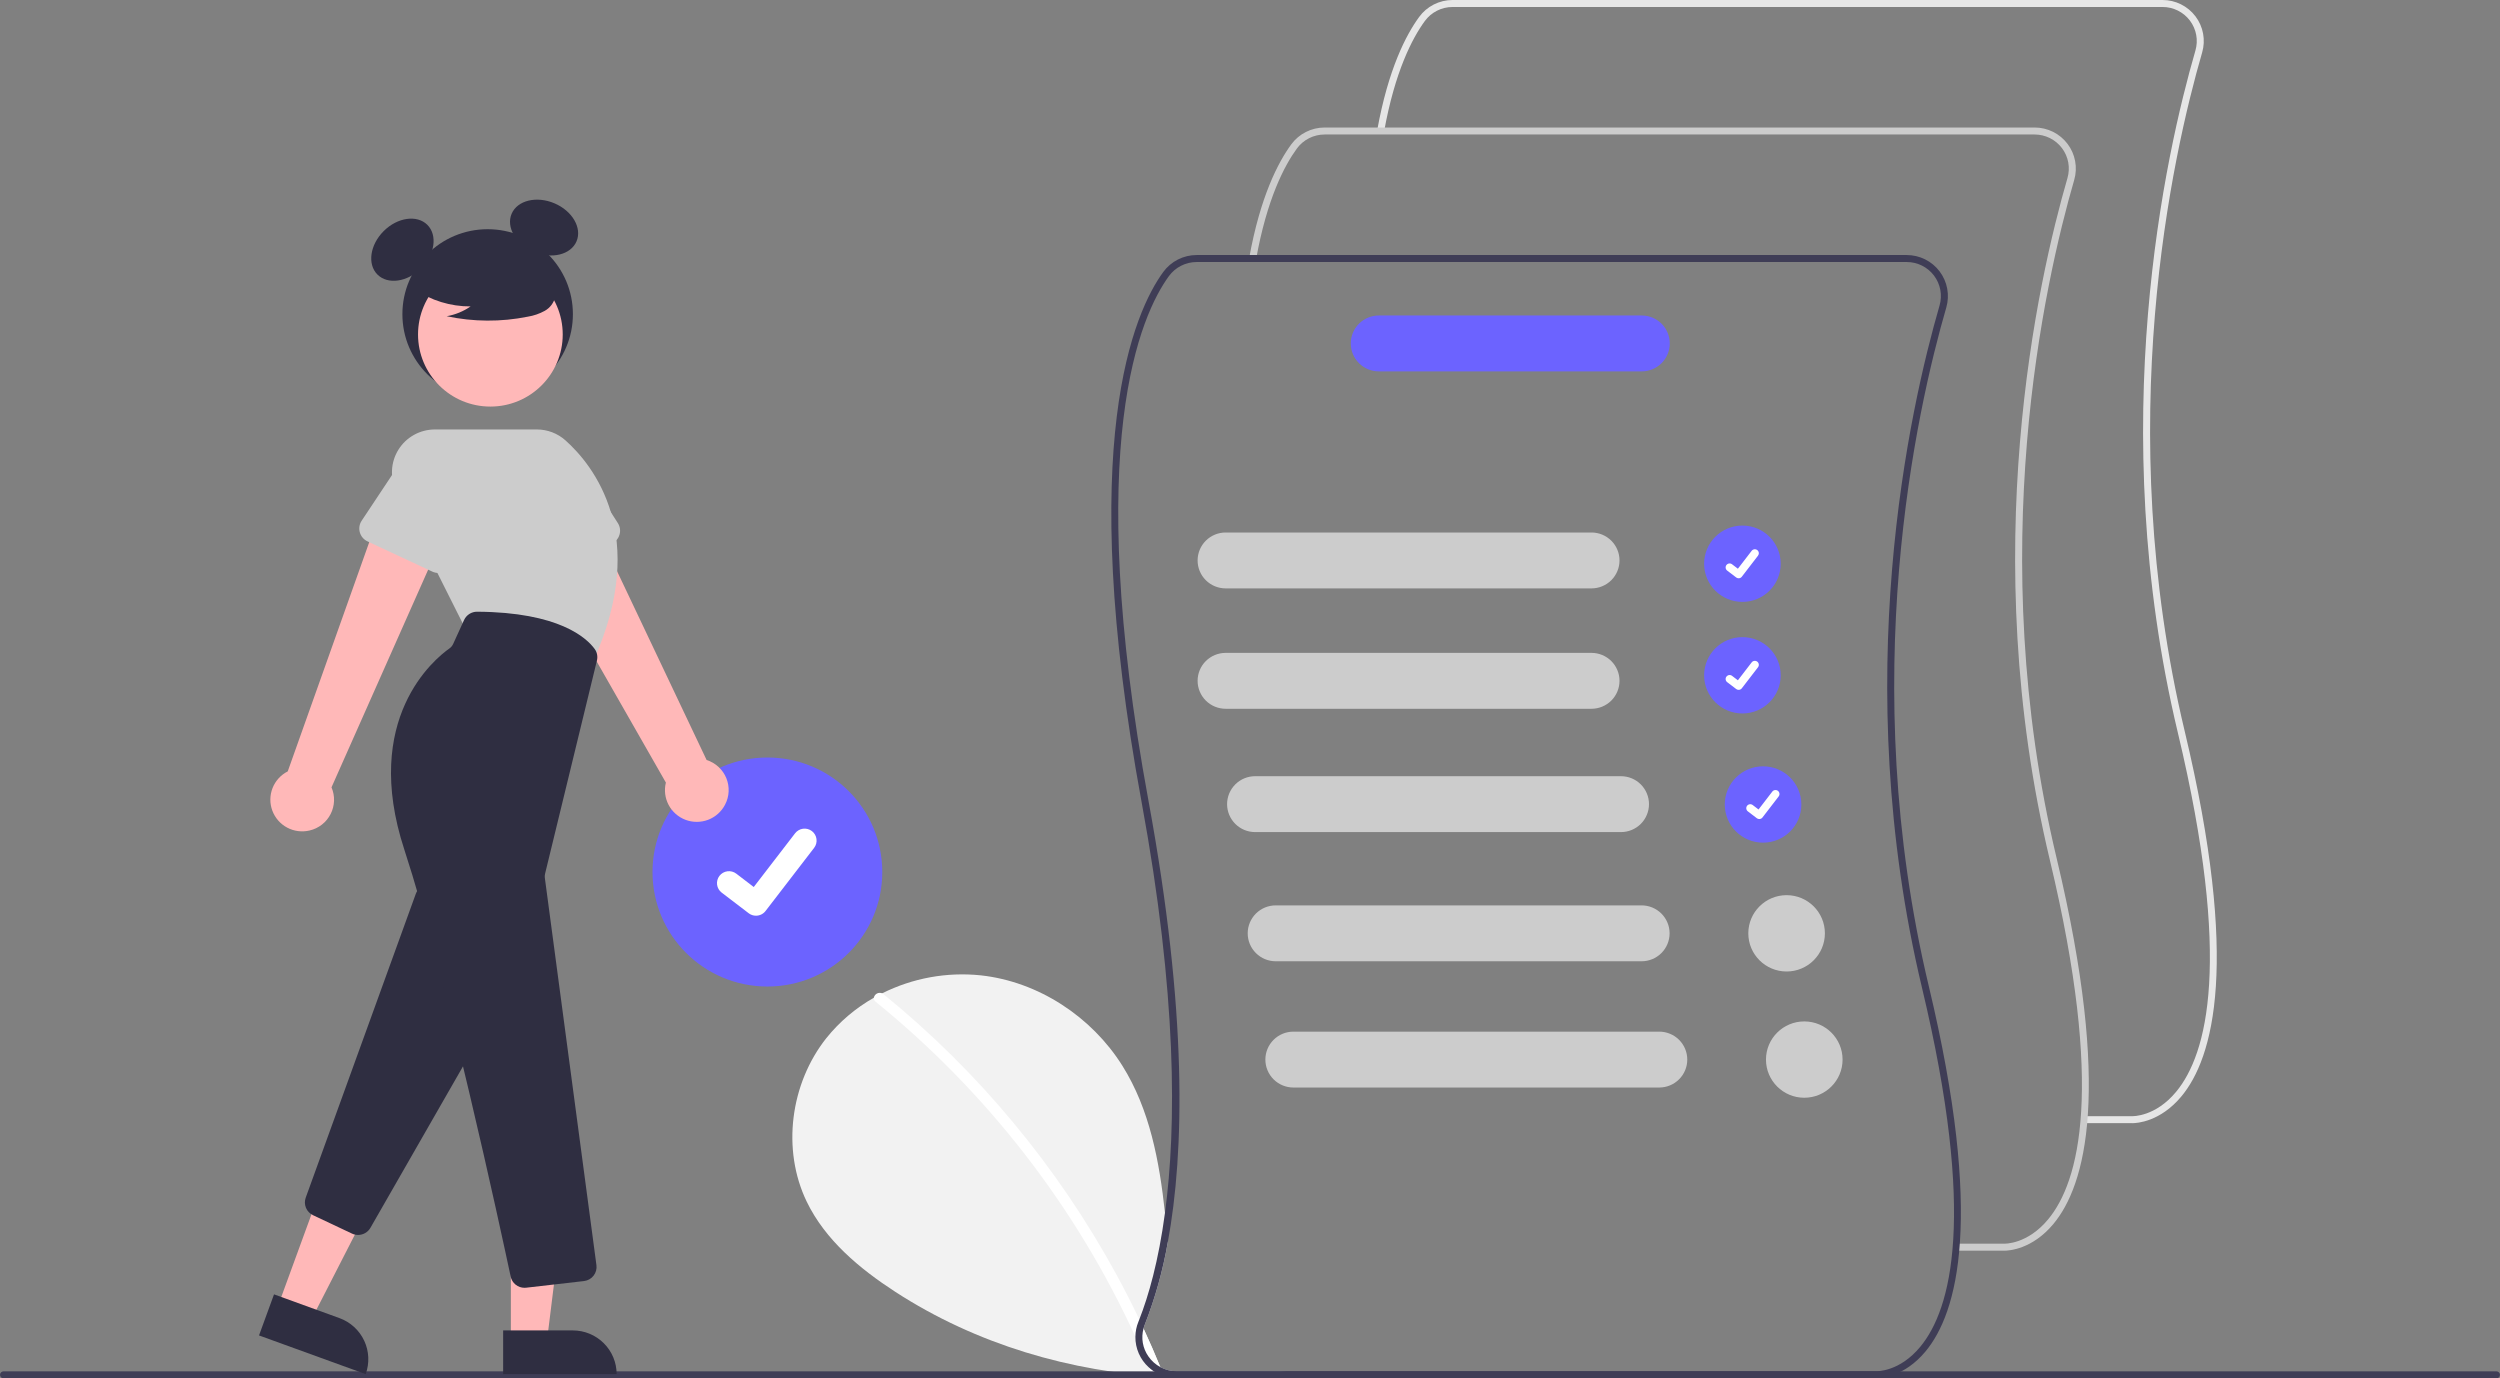 <svg width="263" height="145" viewBox="0 0 263 145" fill="none" xmlns="http://www.w3.org/2000/svg">
<rect x="0" y="0" width="263" height="145" fill="#808080" stroke="none"/>
<g clip-path="url(#clip0_2224_23180)">
<path d="M135.333 144.258C131.175 144.868 126.967 145.071 122.77 144.863C112.649 144.354 102.695 141.419 94.188 135.903C90.417 133.456 86.819 130.451 84.867 126.414C82.217 120.931 83.144 113.991 86.927 109.216C88.308 107.493 90.005 106.05 91.929 104.963C92.214 104.802 92.505 104.648 92.8 104.499C96.006 102.892 99.606 102.235 103.175 102.606C109.243 103.267 114.843 106.961 118.078 112.122C120.96 116.725 121.964 122.155 122.556 127.597C122.668 128.623 122.764 129.651 122.857 130.673C122.341 133.636 121.53 136.539 120.436 139.341C120.381 139.477 120.335 139.618 120.3 139.761C120.92 141.101 121.51 142.454 122.069 143.819C122.595 144.104 123.185 144.253 123.783 144.252H135.308L135.333 144.258Z" fill="#F2F2F2"/>
<path d="M121.83 144.52C121.754 144.554 121.671 144.573 121.588 144.575C121.504 144.577 121.421 144.562 121.343 144.532C121.265 144.501 121.194 144.455 121.134 144.397C121.074 144.339 121.026 144.27 120.994 144.193C120.944 144.076 120.897 143.958 120.848 143.841C120.402 142.76 119.934 141.689 119.444 140.629C113.175 126.944 103.825 114.884 92.121 105.386C92.053 105.339 92 105.275 91.966 105.2C91.933 105.126 91.92 105.044 91.928 104.963C91.945 104.869 91.983 104.781 92.039 104.705C92.095 104.629 92.168 104.566 92.252 104.521C92.335 104.477 92.428 104.451 92.523 104.448C92.618 104.444 92.712 104.461 92.799 104.499C92.846 104.52 92.89 104.547 92.93 104.58C97.937 108.645 102.531 113.192 106.645 118.155C110.76 123.113 114.383 128.457 117.464 134.111C118.304 135.656 119.101 137.222 119.856 138.809C120.005 139.124 120.154 139.442 120.299 139.761C120.919 141.101 121.509 142.454 122.069 143.819C122.078 143.841 122.087 143.866 122.097 143.887C122.125 143.946 122.141 144.009 122.143 144.074C122.145 144.139 122.132 144.204 122.107 144.264C122.082 144.324 122.044 144.378 121.996 144.422C121.949 144.466 121.892 144.5 121.83 144.52Z" fill="white"/>
<path d="M80.73 103.783C87.405 103.783 92.816 98.389 92.816 91.736C92.816 85.084 87.405 79.69 80.73 79.69C74.056 79.69 68.644 85.084 68.644 91.736C68.644 98.389 74.056 103.783 80.73 103.783Z" fill="#6C63FF"/>
<path d="M79.529 96.332C79.257 96.332 78.992 96.245 78.774 96.082L78.761 96.072L75.921 93.904C75.789 93.804 75.678 93.679 75.596 93.536C75.513 93.393 75.459 93.235 75.437 93.071C75.415 92.907 75.426 92.741 75.469 92.581C75.511 92.422 75.585 92.272 75.686 92.141C75.787 92.01 75.913 91.9 76.056 91.817C76.2 91.734 76.358 91.681 76.522 91.659C76.687 91.637 76.854 91.648 77.014 91.691C77.174 91.734 77.324 91.807 77.456 91.908L79.295 93.314L83.643 87.663C83.744 87.532 83.869 87.422 84.013 87.339C84.156 87.256 84.315 87.203 84.479 87.181C84.643 87.159 84.81 87.17 84.97 87.213C85.13 87.256 85.281 87.329 85.412 87.43L85.385 87.466L85.413 87.43C85.678 87.634 85.852 87.933 85.895 88.264C85.939 88.595 85.85 88.929 85.646 89.194L80.532 95.841C80.414 95.994 80.262 96.118 80.088 96.203C79.914 96.288 79.722 96.332 79.529 96.332Z" fill="white"/>
<path d="M262.63 145H0.368C0.27 145 0.177 144.961 0.108 144.892C0.039 144.823 0 144.73 0 144.632C0 144.535 0.039 144.442 0.108 144.373C0.177 144.304 0.27 144.265 0.368 144.264H262.63C262.728 144.265 262.821 144.304 262.89 144.373C262.959 144.442 262.998 144.535 262.998 144.632C262.998 144.73 262.959 144.823 262.89 144.892C262.821 144.961 262.728 145 262.63 145Z" fill="#3F3D56"/>
<path d="M51.3 41.99C56.253 41.99 60.269 37.988 60.269 33.051C60.269 28.114 56.253 24.112 51.3 24.112C46.347 24.112 42.332 28.114 42.332 33.051C42.332 37.988 46.347 41.99 51.3 41.99Z" fill="#2F2E41"/>
<path d="M44.302 28.232C45.752 26.787 46.045 24.738 44.959 23.655C43.871 22.571 41.816 22.864 40.366 24.308C38.917 25.753 38.623 27.802 39.71 28.886C40.797 29.969 42.853 29.676 44.302 28.232Z" fill="#2F2E41"/>
<path d="M60.649 25.393C61.253 23.984 60.215 22.191 58.33 21.389C56.445 20.586 54.428 21.078 53.824 22.487C53.22 23.896 54.258 25.689 56.143 26.491C58.028 27.294 60.045 26.802 60.649 25.393Z" fill="#2F2E41"/>
<path d="M76.273 84.659C76.5 84.23 76.629 83.756 76.652 83.272C76.675 82.787 76.592 82.303 76.407 81.855C76.222 81.406 75.941 81.003 75.583 80.674C75.225 80.346 74.799 80.099 74.335 79.952L61.377 52.629L55.449 56.772L70.051 82.327C69.855 83.12 69.958 83.957 70.339 84.68C70.721 85.402 71.356 85.96 72.123 86.248C72.89 86.535 73.736 86.532 74.501 86.24C75.266 85.947 75.896 85.384 76.273 84.659Z" fill="#FFB8B8"/>
<path d="M64.349 57.187L57.467 60.255C57.271 60.342 57.059 60.386 56.844 60.384C56.63 60.383 56.418 60.334 56.224 60.244C56.029 60.153 55.857 60.022 55.718 59.858C55.58 59.695 55.478 59.504 55.42 59.298L53.391 52.085C52.948 51.084 52.922 49.949 53.318 48.929C53.715 47.909 54.5 47.087 55.504 46.643C56.507 46.2 57.645 46.17 58.67 46.562C59.695 46.954 60.522 47.735 60.969 48.734L64.998 55.029C65.114 55.21 65.189 55.413 65.218 55.624C65.248 55.836 65.231 56.052 65.169 56.257C65.108 56.462 65.003 56.651 64.861 56.811C64.719 56.972 64.545 57.1 64.349 57.187Z" fill="#CCCCCC"/>
<path d="M32.567 87.368C33.041 87.258 33.485 87.046 33.868 86.747C34.251 86.448 34.563 86.068 34.783 85.635C35.003 85.203 35.126 84.727 35.141 84.242C35.157 83.757 35.066 83.275 34.874 82.829L47.146 55.193L40.126 53.431L30.27 81.15C29.54 81.521 28.971 82.145 28.672 82.906C28.373 83.666 28.364 84.51 28.648 85.276C28.931 86.042 29.486 86.679 30.208 87.064C30.931 87.45 31.77 87.558 32.567 87.368Z" fill="#FFB8B8"/>
<path d="M29.219 137.46L32.789 138.756L39.501 125.648L34.232 123.736L29.219 137.46Z" fill="#FFB8B8"/>
<path d="M38.469 144.559L27.249 140.487L28.827 136.166L35.712 138.665C36.862 139.082 37.798 139.937 38.315 141.043C38.832 142.148 38.887 143.413 38.469 144.559Z" fill="#2F2E41"/>
<path d="M37.666 129.917C37.447 129.917 37.23 129.869 37.032 129.775L32.929 127.838C32.593 127.681 32.328 127.404 32.186 127.061C32.045 126.719 32.037 126.336 32.164 125.988L43.743 94.029C43.839 93.765 44.008 93.532 44.231 93.36C44.454 93.187 44.722 93.081 45.003 93.054C45.284 93.027 45.567 93.079 45.819 93.206C46.071 93.333 46.282 93.528 46.427 93.769L52.551 103.943C52.688 104.17 52.761 104.428 52.764 104.693C52.767 104.957 52.699 105.217 52.568 105.447L38.967 129.169C38.835 129.397 38.646 129.586 38.417 129.717C38.189 129.848 37.929 129.917 37.666 129.917Z" fill="#2F2E41"/>
<path d="M51.588 42.772C55.791 42.772 59.199 39.375 59.199 35.185C59.199 30.995 55.791 27.599 51.588 27.599C47.384 27.599 43.977 30.995 43.977 35.185C43.977 39.375 47.384 42.772 51.588 42.772Z" fill="#FFB8B8"/>
<path d="M62.356 69.677L48.879 65.983L41.711 51.695C41.367 51.009 41.204 50.246 41.239 49.479C41.274 48.713 41.504 47.968 41.909 47.315C42.314 46.662 42.879 46.123 43.552 45.749C44.224 45.376 44.981 45.179 45.752 45.179H56.474C57.587 45.179 58.661 45.588 59.489 46.329C62.365 48.897 68.408 56.301 62.414 69.548L62.356 69.677Z" fill="#CCCCCC"/>
<path d="M45.485 60.136L38.657 56.95C38.462 56.86 38.29 56.728 38.151 56.565C38.013 56.402 37.911 56.211 37.853 56.005C37.794 55.8 37.782 55.584 37.815 55.373C37.848 55.161 37.926 54.96 38.045 54.782L42.195 48.535C42.666 47.547 43.51 46.786 44.544 46.417C45.577 46.049 46.715 46.105 47.708 46.571C48.7 47.038 49.467 47.878 49.839 48.907C50.211 49.936 50.159 51.07 49.693 52.06L47.548 59.215C47.486 59.42 47.381 59.609 47.24 59.77C47.098 59.93 46.924 60.059 46.728 60.146C46.532 60.234 46.32 60.278 46.105 60.276C45.891 60.274 45.679 60.227 45.485 60.136Z" fill="#CCCCCC"/>
<path d="M53.743 141.042H57.542L59.35 126.436L53.742 126.436L53.743 141.042Z" fill="#FFB8B8"/>
<path d="M64.871 144.558L52.931 144.559L52.93 139.96L60.258 139.96C61.481 139.96 62.654 140.444 63.52 141.307C64.385 142.169 64.871 143.339 64.871 144.558Z" fill="#2F2E41"/>
<path d="M55.179 135.476C54.837 135.477 54.506 135.36 54.241 135.145C53.975 134.931 53.793 134.631 53.723 134.298C52.631 129.17 46.959 102.9 42.532 89.369C38.028 75.603 45.699 69.332 47.282 68.215C47.451 68.096 47.585 67.935 47.67 67.748L48.821 65.225C48.94 64.965 49.132 64.744 49.374 64.589C49.615 64.434 49.896 64.352 50.184 64.352H50.193C58.817 64.403 61.716 67.113 62.562 68.276C62.687 68.449 62.773 68.647 62.813 68.856C62.853 69.066 62.847 69.282 62.796 69.489L57.339 91.927C57.305 92.066 57.298 92.21 57.317 92.352L62.745 133.093C62.772 133.289 62.758 133.488 62.706 133.678C62.654 133.869 62.565 134.047 62.443 134.203C62.321 134.359 62.17 134.489 61.997 134.586C61.824 134.683 61.634 134.744 61.437 134.767L55.354 135.466C55.296 135.473 55.237 135.476 55.179 135.476Z" fill="#2F2E41"/>
<path d="M43.59 30.413C45.329 31.608 47.394 32.244 49.506 32.236C48.752 32.757 47.895 33.108 46.992 33.267C49.8 33.867 52.703 33.883 55.518 33.315C56.144 33.215 56.748 33.008 57.303 32.703C57.58 32.549 57.821 32.339 58.011 32.086C58.2 31.833 58.335 31.543 58.405 31.235C58.592 30.17 57.759 29.202 56.894 28.55C55.569 27.567 54.041 26.889 52.421 26.566C50.801 26.244 49.13 26.284 47.527 26.684C46.481 26.954 45.433 27.409 44.753 28.247C44.074 29.084 43.872 30.375 44.52 31.238L43.59 30.413Z" fill="#2F2E41"/>
<path d="M183.302 63.32C185.527 63.32 187.331 61.522 187.331 59.304C187.331 57.087 185.527 55.289 183.302 55.289C181.077 55.289 179.273 57.087 179.273 59.304C179.273 61.522 181.077 63.32 183.302 63.32Z" fill="#6C63FF"/>
<path d="M182.903 60.836C182.813 60.836 182.725 60.807 182.652 60.753L182.648 60.749L181.701 60.027C181.657 59.994 181.62 59.952 181.592 59.904C181.564 59.856 181.546 59.804 181.539 59.749C181.532 59.694 181.535 59.639 181.549 59.586C181.564 59.532 181.588 59.482 181.622 59.439C181.656 59.395 181.698 59.358 181.745 59.331C181.793 59.303 181.846 59.285 181.901 59.278C181.956 59.271 182.012 59.275 182.065 59.289C182.119 59.303 182.169 59.328 182.212 59.361L182.826 59.83L184.275 57.946C184.308 57.903 184.35 57.866 184.398 57.839C184.446 57.811 184.499 57.793 184.554 57.786C184.608 57.779 184.664 57.782 184.717 57.797C184.771 57.811 184.821 57.835 184.865 57.869C184.953 57.937 185.011 58.037 185.026 58.147C185.04 58.257 185.01 58.368 184.943 58.457L183.238 60.672C183.199 60.724 183.148 60.765 183.09 60.793C183.032 60.822 182.968 60.836 182.903 60.836Z" fill="white"/>
<path d="M183.302 75.057C185.527 75.057 187.331 73.259 187.331 71.042C187.331 68.824 185.527 67.026 183.302 67.026C181.077 67.026 179.273 68.824 179.273 71.042C179.273 73.259 181.077 75.057 183.302 75.057Z" fill="#6C63FF"/>
<path d="M182.903 72.573C182.813 72.574 182.725 72.544 182.652 72.49L182.648 72.487L181.701 71.764C181.657 71.731 181.62 71.689 181.592 71.641C181.564 71.594 181.546 71.541 181.539 71.487C181.532 71.432 181.535 71.376 181.549 71.323C181.564 71.27 181.588 71.22 181.622 71.176C181.656 71.132 181.698 71.096 181.745 71.068C181.793 71.04 181.846 71.022 181.901 71.015C181.956 71.008 182.012 71.012 182.065 71.026C182.119 71.04 182.169 71.065 182.212 71.099L182.826 71.567L184.275 69.684C184.308 69.64 184.35 69.603 184.398 69.576C184.446 69.548 184.499 69.53 184.554 69.523C184.608 69.516 184.664 69.52 184.717 69.534C184.771 69.548 184.821 69.573 184.865 69.606C184.953 69.674 185.011 69.774 185.026 69.884C185.04 69.994 185.01 70.106 184.943 70.194L183.238 72.41C183.199 72.461 183.148 72.502 183.09 72.531C183.032 72.559 182.968 72.574 182.903 72.573Z" fill="white"/>
<path d="M185.474 88.648C187.699 88.648 189.503 86.85 189.503 84.632C189.503 82.415 187.699 80.617 185.474 80.617C183.249 80.617 181.445 82.415 181.445 84.632C181.445 86.85 183.249 88.648 185.474 88.648Z" fill="#6C63FF"/>
<path d="M185.075 86.164C184.985 86.164 184.896 86.135 184.824 86.081L184.819 86.078L183.873 85.355C183.829 85.322 183.792 85.28 183.764 85.232C183.736 85.184 183.718 85.132 183.711 85.077C183.703 85.022 183.707 84.967 183.721 84.914C183.735 84.86 183.76 84.81 183.794 84.767C183.827 84.723 183.869 84.686 183.917 84.659C183.965 84.631 184.018 84.613 184.073 84.606C184.128 84.599 184.184 84.602 184.237 84.617C184.29 84.631 184.34 84.656 184.384 84.689L184.998 85.158L186.447 83.274C186.48 83.231 186.522 83.194 186.57 83.166C186.618 83.139 186.671 83.121 186.725 83.114C186.78 83.107 186.836 83.11 186.889 83.124C186.943 83.139 186.993 83.163 187.036 83.197C187.125 83.264 187.183 83.365 187.198 83.475C187.212 83.585 187.182 83.697 187.115 83.785L185.41 86.001C185.371 86.052 185.32 86.093 185.262 86.121C185.204 86.15 185.14 86.164 185.075 86.164Z" fill="white"/>
<path d="M224.321 118.158C224.279 118.158 224.253 118.157 224.243 118.156L219.242 118.157V117.422H224.261C224.378 117.426 226.749 117.492 228.934 114.85C232.189 110.912 234.863 101.164 229.111 77.086C221.377 44.709 227.828 16.106 230.96 5.311C231.114 4.777 231.142 4.215 231.041 3.668C230.939 3.122 230.712 2.606 230.376 2.162C230.041 1.718 229.606 1.358 229.107 1.111C228.608 0.863 228.058 0.734 227.5 0.735H152.805C152.237 0.736 151.677 0.87 151.171 1.127C150.665 1.384 150.227 1.756 149.892 2.213C148.565 4.032 146.744 7.527 145.605 13.847L144.879 13.717C146.043 7.26 147.923 3.662 149.296 1.781C149.699 1.23 150.227 0.781 150.837 0.472C151.446 0.163 152.121 0.001 152.805 2.00048e-06H227.5C228.172 -0.001 228.835 0.154 229.436 0.453C230.038 0.752 230.561 1.186 230.966 1.721C231.37 2.255 231.644 2.877 231.766 3.535C231.888 4.194 231.854 4.872 231.668 5.515C228.552 16.254 222.135 44.709 229.829 76.915C235.661 101.332 232.857 111.292 229.478 115.347C227.249 118.022 224.793 118.158 224.321 118.158Z" fill="#E6E6E6"/>
<path d="M210.86 131.572C210.818 131.572 210.792 131.571 210.782 131.57L205.781 131.571V130.836H210.801C210.917 130.839 213.288 130.907 215.473 128.265C218.728 124.327 221.402 114.578 215.65 90.5C207.916 58.123 214.367 29.52 217.499 18.726C217.653 18.192 217.681 17.629 217.58 17.082C217.478 16.536 217.251 16.02 216.915 15.577C216.58 15.133 216.145 14.773 215.646 14.525C215.147 14.277 214.597 14.149 214.039 14.149H139.344C138.776 14.15 138.216 14.284 137.71 14.541C137.204 14.798 136.766 15.17 136.431 15.627C135.104 17.447 133.283 20.942 132.144 27.261L131.418 27.131C132.582 20.674 134.462 17.076 135.835 15.195C136.238 14.644 136.766 14.196 137.376 13.886C137.985 13.577 138.66 13.415 139.344 13.414H214.039C214.711 13.414 215.374 13.569 215.976 13.867C216.577 14.166 217.101 14.6 217.505 15.135C217.909 15.67 218.183 16.291 218.305 16.95C218.427 17.608 218.394 18.286 218.207 18.93C215.091 29.669 208.674 58.123 216.368 90.33C222.2 114.747 219.396 124.706 216.017 128.762C213.788 131.436 211.332 131.572 210.86 131.572Z" fill="#CCCCCC"/>
<path d="M202.91 103.746C195.215 71.539 201.633 43.082 204.751 32.346C204.937 31.702 204.97 31.024 204.847 30.366C204.725 29.707 204.451 29.086 204.047 28.551C203.643 28.016 203.12 27.582 202.519 27.283C201.917 26.985 201.255 26.829 200.583 26.829H125.886C125.202 26.83 124.528 26.991 123.918 27.3C123.309 27.609 122.781 28.058 122.378 28.608C119.363 32.741 113.106 46.446 120.094 84.367C123.831 104.654 123.776 118.485 122.555 127.597C121.87 132.728 120.813 136.36 119.855 138.809L119.753 139.069C119.551 139.564 119.446 140.094 119.443 140.629C119.436 141.232 119.558 141.831 119.8 142.385C120.042 142.938 120.398 143.435 120.847 143.841C121.139 144.114 121.47 144.343 121.829 144.52C122.127 144.672 122.443 144.787 122.768 144.863C123.1 144.944 123.44 144.984 123.782 144.984H197.326C197.335 144.984 197.36 144.987 197.403 144.987C197.874 144.987 200.332 144.851 202.56 142.176C205.938 138.12 208.742 128.162 202.91 103.746ZM202.015 141.679C199.83 144.323 197.459 144.255 197.344 144.252H123.782C123.193 144.252 122.613 144.108 122.093 143.832C121.572 143.557 121.128 143.159 120.797 142.673C120.507 142.253 120.312 141.775 120.225 141.272C120.139 140.769 120.164 140.253 120.298 139.761C120.334 139.617 120.379 139.477 120.435 139.341C121.529 136.539 122.339 133.636 122.855 130.673C124.603 121.175 124.928 106.519 120.819 84.234C113.884 46.594 120.017 33.096 122.973 29.041C123.308 28.584 123.747 28.212 124.253 27.956C124.759 27.7 125.318 27.565 125.886 27.564H200.583C201.14 27.564 201.69 27.692 202.189 27.94C202.688 28.188 203.122 28.548 203.457 28.991C203.793 29.435 204.02 29.95 204.121 30.496C204.223 31.043 204.195 31.605 204.041 32.139C200.908 42.934 194.459 71.539 202.194 103.915C207.946 127.992 205.272 137.741 202.015 141.679Z" fill="#3F3D56"/>
<path d="M167.423 61.899H128.938C128.156 61.899 127.405 61.589 126.852 61.038C126.299 60.486 125.988 59.739 125.988 58.959C125.988 58.179 126.299 57.431 126.852 56.88C127.405 56.328 128.156 56.019 128.938 56.019H167.423C168.205 56.019 168.955 56.328 169.509 56.88C170.062 57.431 170.373 58.179 170.373 58.959C170.373 59.739 170.062 60.486 169.509 61.038C168.955 61.589 168.205 61.899 167.423 61.899Z" fill="#CCCCCC"/>
<path d="M167.423 74.563H128.938C128.156 74.563 127.405 74.253 126.852 73.702C126.299 73.15 125.988 72.403 125.988 71.623C125.988 70.843 126.299 70.095 126.852 69.544C127.405 68.993 128.156 68.683 128.938 68.683H167.423C168.205 68.683 168.955 68.993 169.509 69.544C170.062 70.095 170.373 70.843 170.373 71.623C170.373 72.403 170.062 73.15 169.509 73.702C168.955 74.253 168.205 74.563 167.423 74.563Z" fill="#CCCCCC"/>
<path d="M170.524 87.536H132.04C131.257 87.536 130.507 87.226 129.954 86.675C129.401 86.123 129.09 85.375 129.09 84.596C129.09 83.816 129.401 83.068 129.954 82.517C130.507 81.965 131.257 81.656 132.04 81.656H170.524C171.307 81.656 172.057 81.965 172.61 82.517C173.163 83.068 173.474 83.816 173.474 84.596C173.474 85.375 173.163 86.123 172.61 86.675C172.057 87.226 171.307 87.536 170.524 87.536Z" fill="#CCCCCC"/>
<path d="M172.692 101.126H134.208C133.425 101.126 132.675 100.817 132.122 100.265C131.569 99.714 131.258 98.966 131.258 98.186C131.258 97.406 131.569 96.659 132.122 96.107C132.675 95.556 133.425 95.246 134.208 95.246H172.692C173.475 95.246 174.225 95.556 174.778 96.107C175.331 96.659 175.642 97.406 175.642 98.186C175.642 98.966 175.331 99.714 174.778 100.265C174.225 100.817 173.475 101.126 172.692 101.126Z" fill="#CCCCCC"/>
<path d="M172.709 39.07H145.054C144.667 39.07 144.283 38.995 143.925 38.847C143.566 38.7 143.241 38.483 142.967 38.21C142.692 37.937 142.475 37.613 142.326 37.256C142.178 36.899 142.102 36.516 142.102 36.13C142.102 35.743 142.178 35.361 142.326 35.004C142.475 34.647 142.692 34.323 142.967 34.05C143.241 33.777 143.566 33.56 143.925 33.413C144.283 33.265 144.667 33.189 145.054 33.19H172.709C173.491 33.19 174.242 33.499 174.795 34.051C175.348 34.602 175.659 35.35 175.659 36.13C175.659 36.91 175.348 37.657 174.795 38.209C174.242 38.76 173.491 39.07 172.709 39.07Z" fill="#6C63FF"/>
<path d="M187.951 102.202C190.175 102.202 191.979 100.404 191.979 98.186C191.979 95.969 190.175 94.171 187.951 94.171C185.726 94.171 183.922 95.969 183.922 98.186C183.922 100.404 185.726 102.202 187.951 102.202Z" fill="#CCCCCC"/>
<path d="M174.552 114.408H136.067C135.285 114.408 134.534 114.098 133.981 113.547C133.428 112.996 133.117 112.248 133.117 111.468C133.117 110.688 133.428 109.94 133.981 109.389C134.534 108.838 135.285 108.528 136.067 108.528H174.552C175.334 108.528 176.084 108.838 176.637 109.389C177.191 109.94 177.501 110.688 177.501 111.468C177.501 112.248 177.191 112.996 176.637 113.547C176.084 114.098 175.334 114.408 174.552 114.408Z" fill="#CCCCCC"/>
<path d="M189.81 115.483C192.035 115.483 193.839 113.686 193.839 111.468C193.839 109.25 192.035 107.453 189.81 107.453C187.585 107.453 185.781 109.25 185.781 111.468C185.781 113.686 187.585 115.483 189.81 115.483Z" fill="#CCCCCC"/>
</g>
<defs>
<clipPath id="clip0_2224_23180">
<rect width="263" height="145" fill="white"/>
</clipPath>
</defs>
</svg>
